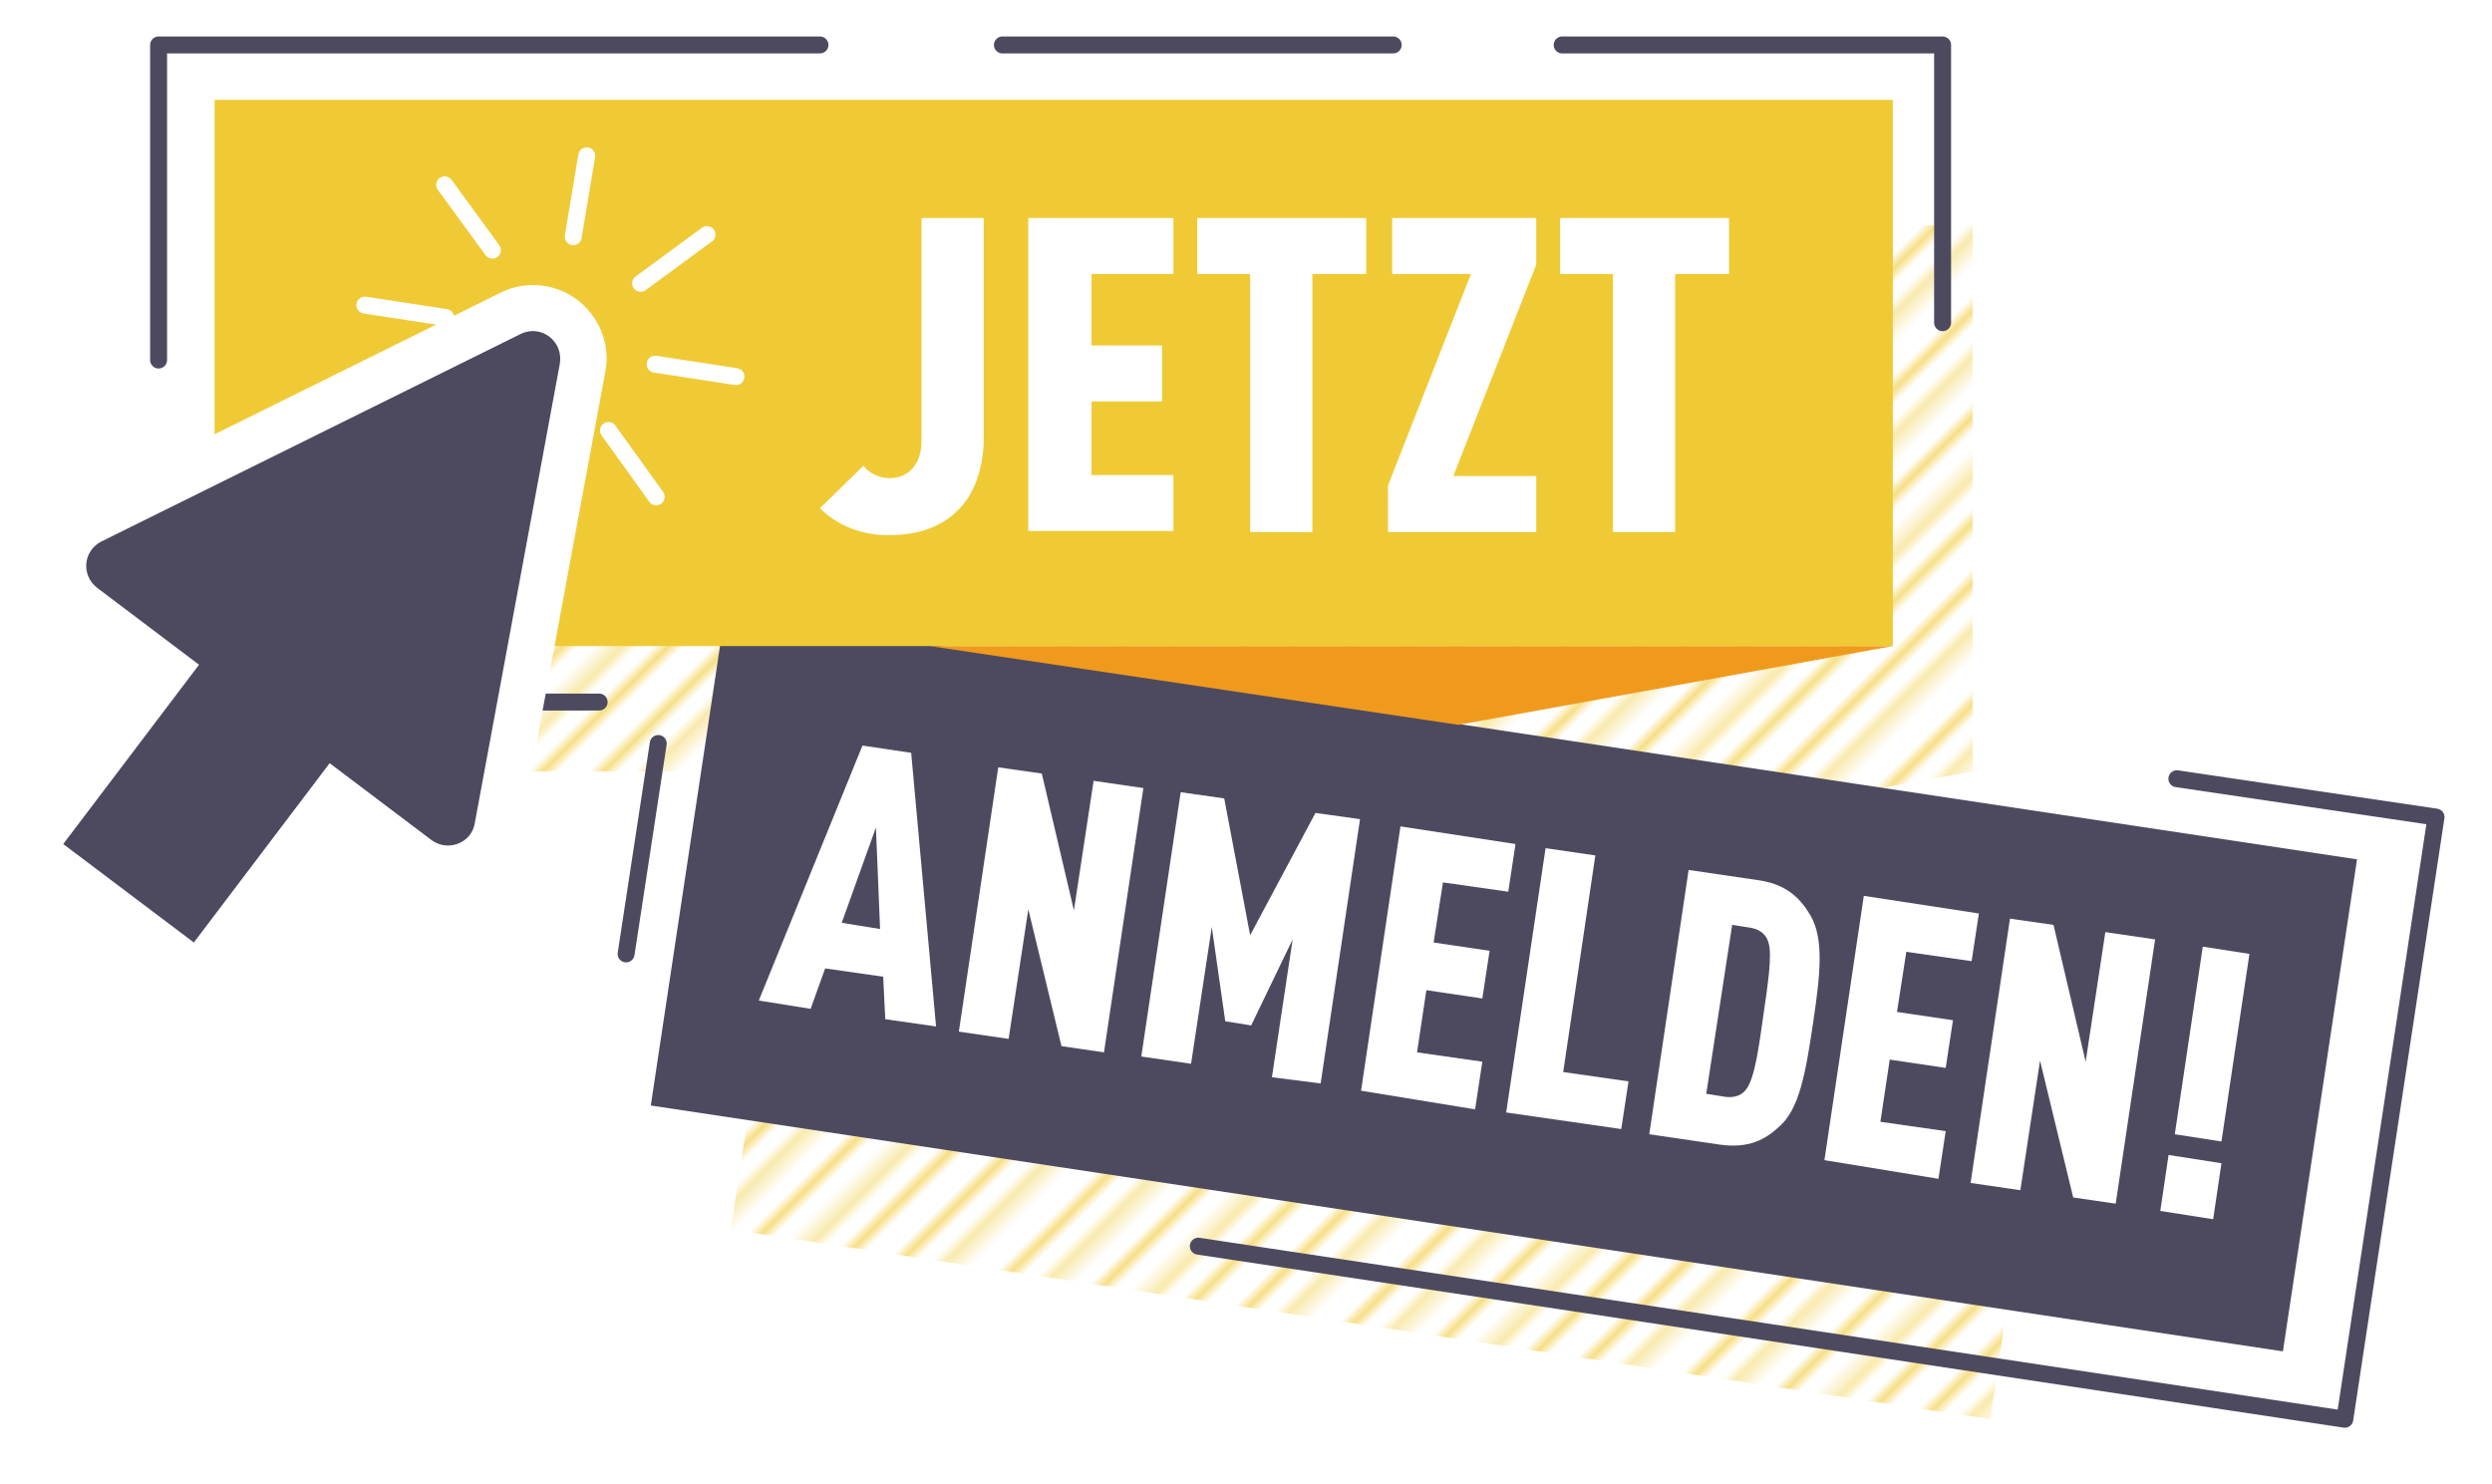 <?xml version="1.0" encoding="utf-8"?>
<!-- Generator: Adobe Illustrator 28.1.0, SVG Export Plug-In . SVG Version: 6.00 Build 0)  -->
<svg xmlns="http://www.w3.org/2000/svg" xmlns:xlink="http://www.w3.org/1999/xlink" version="1.1" width="450" height="268"><svg xmlns:xlink="http://www.w3.org/1999/xlink" version="1.1" x="0" y="0" viewBox="0 0 240.4 143.1" style="enable-background:new 0 0 240.4 143.1;" xml:space="preserve" width="450" height="268">
<style type="text/css">
	.st0{fill:none;}
	.st1{fill:#F0CA35;}
	.st2{fill:url(#SVGID_1_);}
	.st3{fill:#4D4A60;}
	.st4{fill:#F09A1D;}
	.st5{fill:none;stroke:#4D4A60;stroke-width:1.635;stroke-linecap:round;stroke-linejoin:round;stroke-miterlimit:10;}
	.st6{fill:#FFFFFF;}
	.st7{fill:none;stroke:#FFFFFF;stroke-width:1.635;stroke-linecap:round;stroke-linejoin:round;stroke-miterlimit:10;}
</style>
<pattern x="-251.2" y="-306.7" width="40" height="25.2" patternUnits="userSpaceOnUse" id="New_Pattern_3" viewBox="0 -25.2 40 25.2" style="overflow:visible;">
	<g>
		<rect y="-25.2" class="st0" width="40" height="25.2"/>
		<g>
			<rect y="-25.2" class="st1" width="40" height="0.6"/>
			<rect y="-21.6" class="st1" width="40" height="0.6"/>
			<rect y="-18" class="st1" width="40" height="0.6"/>
			<rect y="-14.4" class="st1" width="40" height="0.6"/>
			<rect y="-10.8" class="st1" width="40" height="0.6"/>
			<rect y="-7.2" class="st1" width="40" height="0.6"/>
			<rect y="-3.6" class="st1" width="40" height="0.6"/>
		</g>
	</g>
</pattern>
<g id="BACKGROUND">
</g>
<g id="OBJECTS">
	<g>
		
			<pattern id="SVGID_1_" xlink:href="#New_Pattern_3" patternTransform="matrix(0.73 -0.73 0.73 0.73 3280.436 -7585.883)">
		</pattern>
		<polygon class="st2" points="148.9,81.9 190.3,74.4 190.3,21.7 28.4,21.7 28.4,74.4 77.2,74.4 70.5,118.6 192,136.9 199.1,89.4       "/>
		<g>
			
				<rect x="65.5" y="70.7" transform="matrix(0.989 0.149 -0.149 0.989 15.687 -20.525)" class="st3" width="159.2" height="48"/>
			<polygon class="st4" points="182.6,62.3 140.7,69.9 89.7,62.3    "/>
			<rect x="20.7" y="9.6" class="st1" width="161.9" height="52.7"/>
		</g>
		<g>
			<line class="st5" x1="60.4" y1="92" x2="63.5" y2="71.7"/>
			<polyline class="st5" points="210,75.1 235,78.8 226.2,136.9 115.6,120.2    "/>
			<line class="st5" x1="96.7" y1="4.3" x2="134.4" y2="4.3"/>
			<polyline class="st5" points="15.3,34.7 15.3,4.3 79.1,4.3    "/>
			<polyline class="st5" points="57.8,67.7 15.3,67.7 15.3,49.2    "/>
			<polyline class="st5" points="150.7,4.3 187.4,4.3 187.4,31.1    "/>
		</g>
		<g>
			<path class="st6" d="M0,82.2L13.1,65l-6.3-4.8c-2-1.5-3-3.8-2.8-6.3c0.2-2.5,1.7-4.6,3.9-5.7l40.4-20c2.4-1.2,5.3-0.9,7.4,0.7     c2.1,1.6,3.2,4.3,2.7,6.9l-8.2,44.3c-0.5,2.4-2.1,4.4-4.4,5.3c-2.3,0.9-4.8,0.5-6.8-1l-6.3-4.8L19.6,97L0,82.2z"/>
			<path class="st3" d="M45.8,79.4l8.2-44.3c0.4-2.2-1.8-3.9-3.8-2.9l-40.4,20c-1.8,0.9-2,3.3-0.4,4.5l9.8,7.4L6.1,81.4l12.6,9.5     l13.1-17.3l9.8,7.4C43.2,82.2,45.5,81.3,45.8,79.4z"/>
		</g>
		<g>
			<line class="st7" x1="56.6" y1="15" x2="55.3" y2="22.8"/>
			<line class="st7" x1="42.9" y1="17.8" x2="47.5" y2="24.1"/>
			<line class="st7" x1="35.2" y1="29.4" x2="43" y2="30.6"/>
			<line class="st7" x1="63.3" y1="47.9" x2="58.7" y2="41.5"/>
			<line class="st7" x1="71" y1="36.3" x2="63.2" y2="35.1"/>
			<line class="st7" x1="68.2" y1="22.6" x2="61.8" y2="27.3"/>
		</g>
	</g>
</g>
<g id="TEXT">
	<g>
		<path class="st6" d="M92.6,49c-1.6,1.7-3.8,2.6-6.9,2.6c-2.7,0-5-1-6.6-2.6l4.2-4.1c0.4,0.6,1.4,1.2,2.5,1.2    c1.8,0,3.1-1.3,3.1-3.6V21h6v21.6C94.8,45.1,94.1,47.4,92.6,49z"/>
		<path class="st6" d="M99.2,51.3V21h14v5.4h-7.9v6.9h6.8v5.4h-6.8v7.1h7.9v5.4H99.2z"/>
		<path class="st6" d="M126.6,26.4v24.9h-6V26.4h-5.1V21h16.3v5.4H126.6z"/>
		<path class="st6" d="M133.9,51.3v-4.5l8-20.4h-7.6V21h13.9v4.5l-8,20.4h8v5.4H133.9z"/>
		<path class="st6" d="M161.6,26.4v24.9h-6V26.4h-5.1V21h16.3v5.4H161.6z"/>
	</g>
	<g>
		<path class="st6" d="M85.4,98.3l-0.2-4.1l-5.6-0.8l-1.4,3.9l-5-0.8l10-24.6l4.7,0.7l2.4,26.4L85.4,98.3z M84.5,79.8l-3.3,9.2    l3.7,0.6L84.5,79.8z"/>
		<path class="st6" d="M102.4,100.9l-3.2-13.2l-1.9,12.5l-4.8-0.7l3.8-25.5l4.2,0.6l3.1,13.2l1.9-12.5l4.8,0.7l-3.8,25.5    L102.4,100.9z"/>
		<path class="st6" d="M122.7,103.9l2-13.3l-4,8.3l-2.5-0.4l-1.3-9.1l-2,13.2l-4.8-0.7l3.8-25.5l4.2,0.6l2.5,13.2l6.3-11.8l4.3,0.6    l-3.8,25.5L122.7,103.9z"/>
		<path class="st6" d="M131.3,105.2l3.8-25.5l11.1,1.7l-0.7,4.6l-6.3-0.9l-0.9,5.8l5.4,0.8l-0.7,4.6l-5.4-0.8l-0.9,6l6.3,0.9    l-0.7,4.6L131.3,105.2z"/>
		<path class="st6" d="M145.3,107.3l3.8-25.5l4.8,0.7l-3.1,20.9l6.3,0.9l-0.7,4.6L145.3,107.3z"/>
		<path class="st6" d="M171.6,108.7c-1.3,1.2-2.9,2.1-5.7,1.7l-6.8-1l3.8-25.5l6.8,1c2.7,0.4,4,1.8,4.9,3.3c1.4,2.3,1,5.8,0.3,10.5    C174.2,103.4,173.6,107,171.6,108.7z M170.6,90.9c-0.2-0.7-0.7-1.2-1.6-1.4l-1.9-0.3l-2.5,16.3l1.9,0.3c0.9,0.1,1.6-0.2,2-0.8    c0.8-1.1,1.2-4.2,1.6-7C170.5,95.2,171,92.1,170.6,90.9z"/>
		<path class="st6" d="M176,111.9l3.8-25.5l11.1,1.7l-0.7,4.6l-6.3-0.9l-0.9,5.8l5.4,0.8l-0.7,4.6l-5.4-0.8l-0.9,6l6.3,0.9l-0.7,4.6    L176,111.9z"/>
		<path class="st6" d="M200,115.5l-3.2-13.2l-1.9,12.5l-4.8-0.7l3.8-25.5l4.2,0.6l3.1,13.2l1.9-12.5l4.8,0.7l-3.8,25.5L200,115.5z"/>
		<path class="st6" d="M208.4,116.8l0.8-5.4l5.1,0.8l-0.8,5.4L208.4,116.8z M209.8,109.4l2.7-18.1L217,92l-2.7,18.1L209.8,109.4z"/>
	</g>
</g>
</svg></svg>
